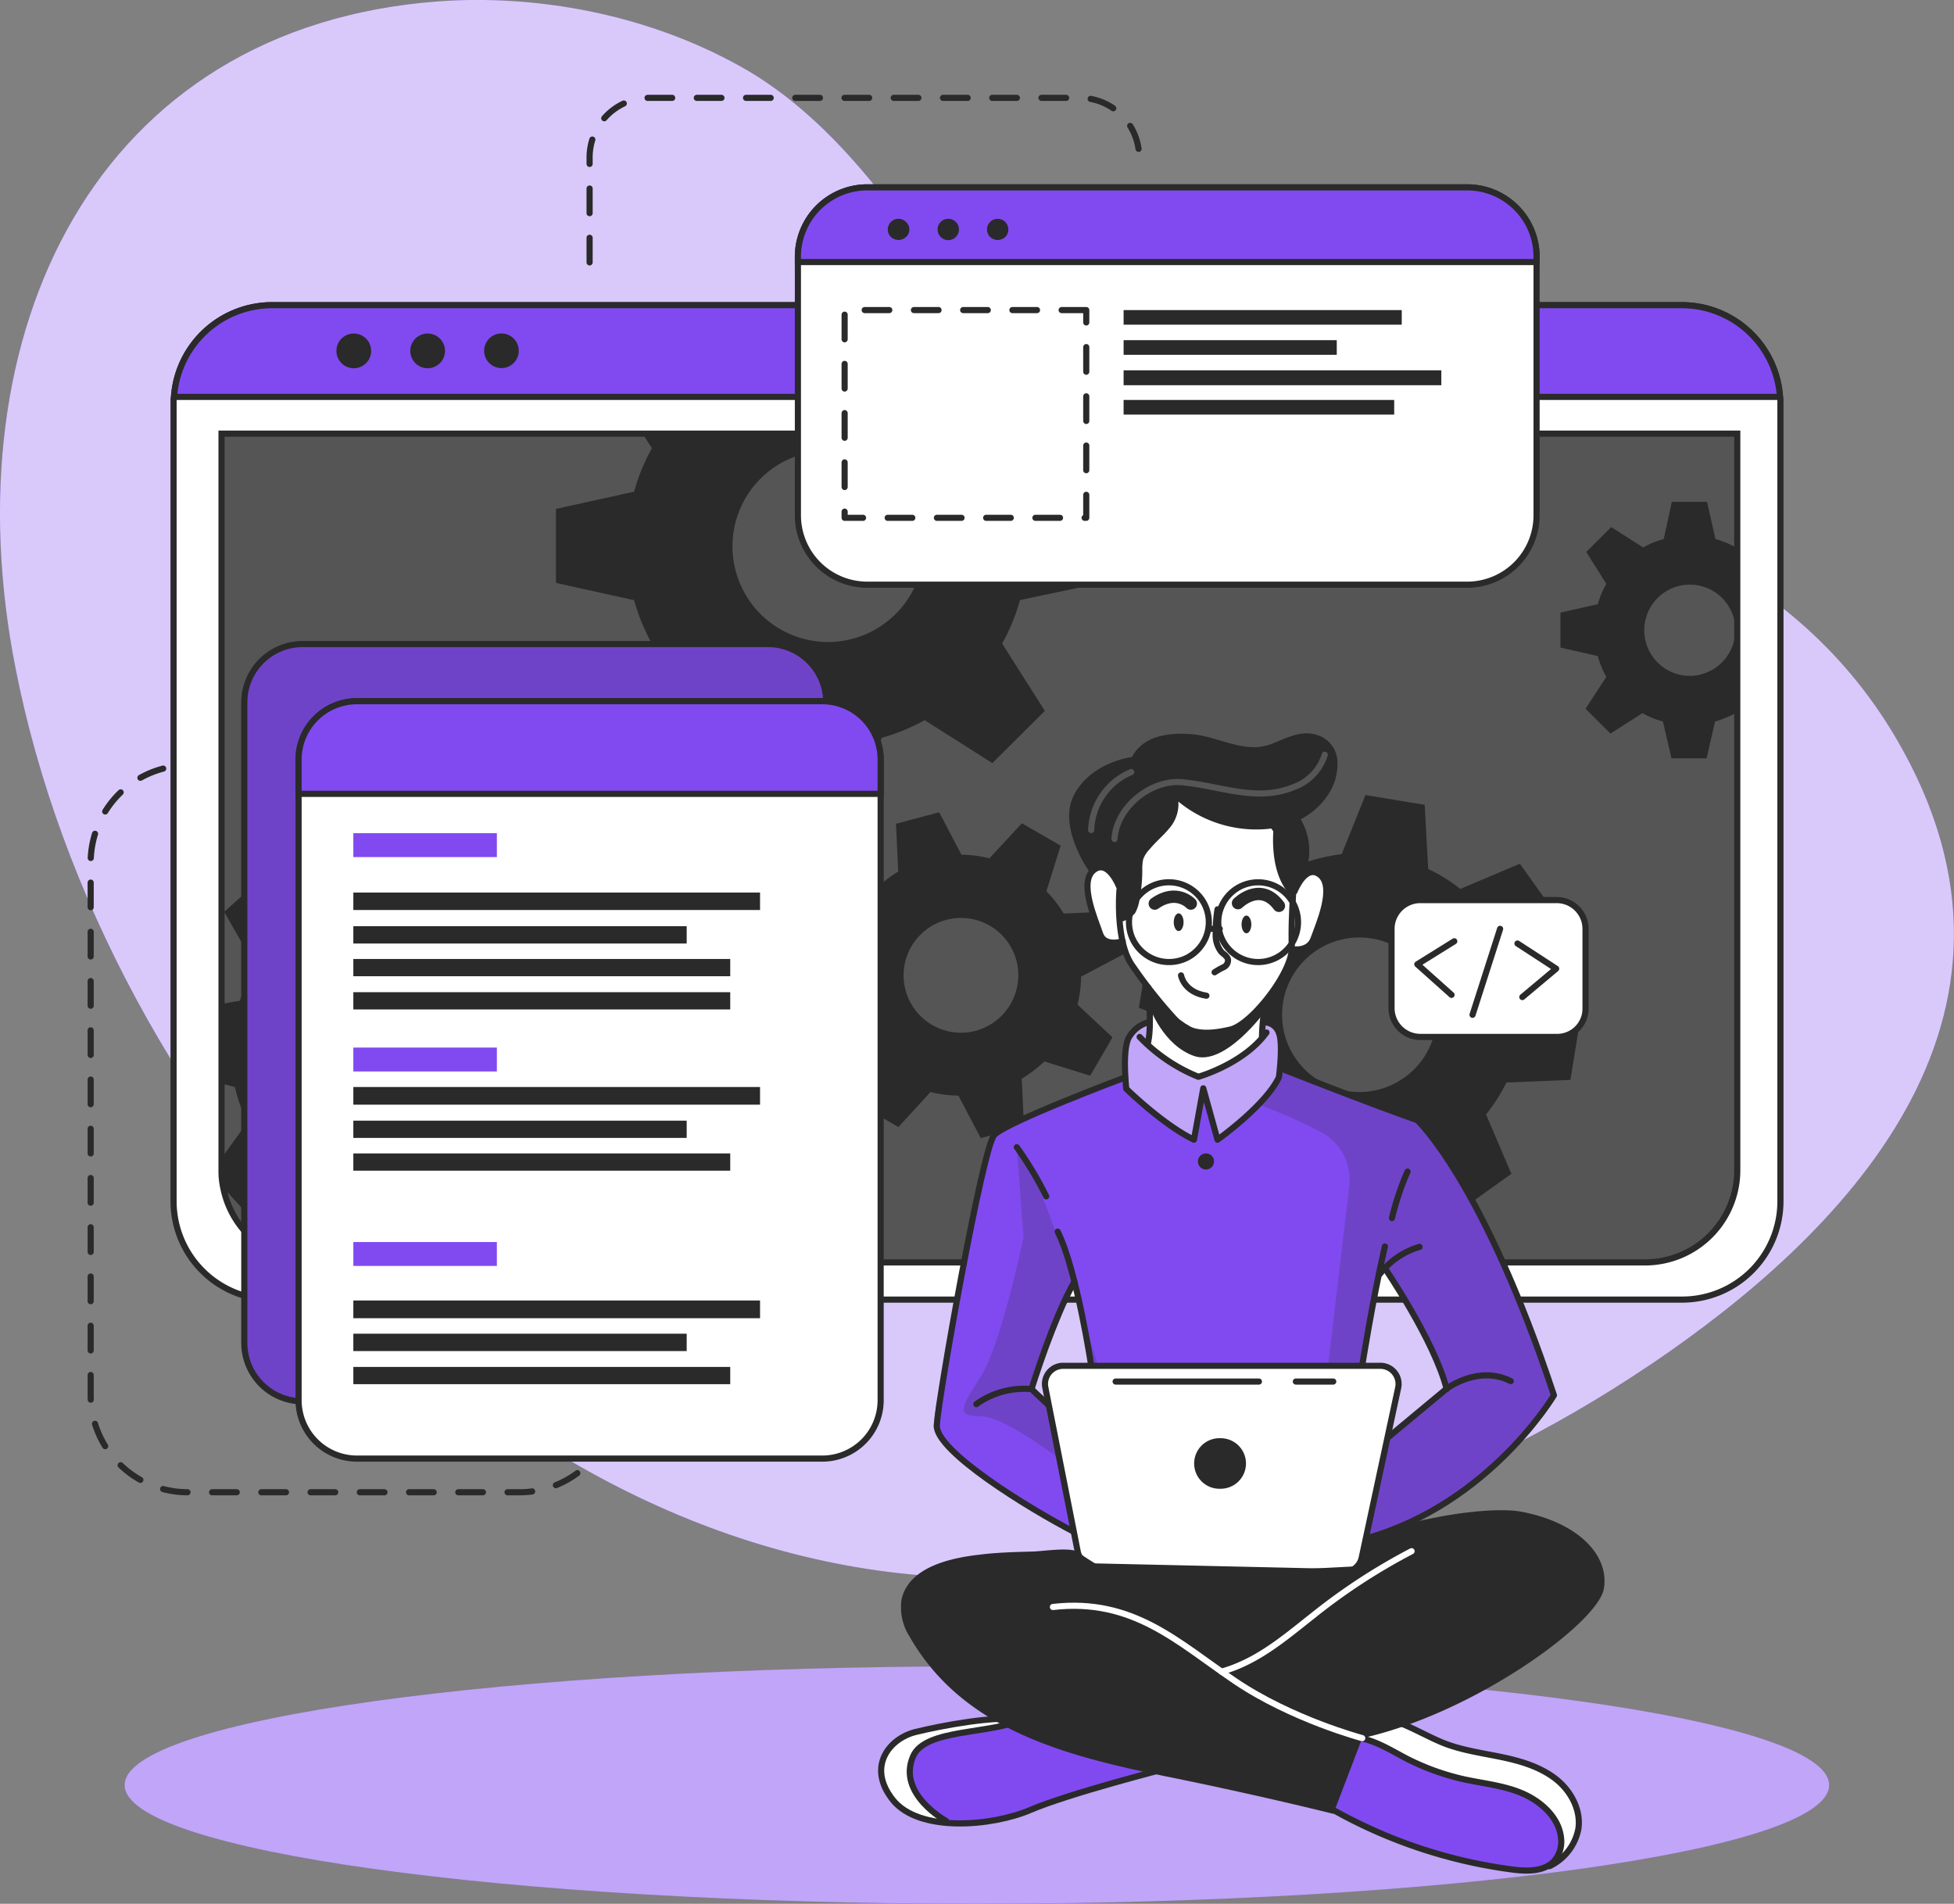 <svg id="Capa_1" data-name="Capa 1" xmlns="http://www.w3.org/2000/svg" xmlns:xlink="http://www.w3.org/1999/xlink" viewBox="0 0 350 341"><rect x="0" y="0" width="350" height="341" fill="#808080" stroke="none"/><defs><style>.cls-1,.cls-11,.cls-15,.cls-16,.cls-17,.cls-18,.cls-5{fill:none;}.cls-2{clip-path:url(#clip-path);}.cls-10,.cls-3{fill:#814af0;}.cls-13,.cls-14,.cls-4,.cls-6,.cls-7,.cls-9{fill:#fff;}.cls-4{opacity:0.7;}.cls-12,.cls-17,.cls-4,.cls-6,.cls-9{isolation:isolate;}.cls-10,.cls-11,.cls-13,.cls-15,.cls-16,.cls-5,.cls-7{stroke:#2a2a2a;}.cls-15,.cls-16,.cls-17,.cls-18,.cls-5,.cls-7{stroke-linecap:round;stroke-linejoin:round;}.cls-10,.cls-11,.cls-13,.cls-15,.cls-17,.cls-18,.cls-5,.cls-7{stroke-width:1.1px;}.cls-5{stroke-dasharray:4.41 4.41;}.cls-6{opacity:0.5;}.cls-12,.cls-8{fill:#2a2a2a;}.cls-12,.cls-17,.cls-9{opacity:0.2;}.cls-10,.cls-11,.cls-13{stroke-miterlimit:10;}.cls-16{stroke-width:2.21px;}.cls-17,.cls-18{stroke:#fff;}</style><clipPath id="clip-path"><rect class="cls-1" width="350" height="341"/></clipPath></defs><g class="cls-2"><path class="cls-3" d="M339.64,132.26C300.82,66,195.37,89.65,173.84,57.44c-11-16.5-23.35-35.62-41.21-45.54C115.58,2.38,95.81-1,78.59.24,17.06,4.76-9.09,59.5,2.79,119.72,18.57,200,90.07,282.05,175,282.61c44.4.31,86.8-15.47,120.12-37.85l.72-.47C329.12,221.75,369.29,182.8,339.64,132.26Z"/><path class="cls-4" d="M339.64,132.26C300.82,66,195.37,89.65,173.84,57.44c-11-16.5-23.35-35.62-41.21-45.54C115.58,2.38,95.81-1,78.59.24,17.06,4.76-9.09,59.5,2.79,119.72,18.57,200,90.07,282.05,175,282.61c44.4.31,86.8-15.47,120.12-37.85l.72-.47C329.12,221.75,369.29,182.8,339.64,132.26Z"/><path class="cls-5" d="M38,137.1h-4.3a17.41,17.41,0,0,0-17.46,17.37v95.45a17.41,17.41,0,0,0,17.46,17.37H93a17.41,17.41,0,0,0,17.46-17.37"/><path class="cls-5" d="M105.61,47V28.17a10.66,10.66,0,0,1,10.68-10.64h77.08a10.66,10.66,0,0,1,10.68,10.64"/><path class="cls-3" d="M175,341c84.3,0,152.64-9.52,152.64-21.26S259.26,298.47,175,298.47,22.32,308,22.32,319.74,90.66,341,175,341Z"/><path class="cls-6" d="M175,341c84.3,0,152.64-9.52,152.64-21.26S259.26,298.47,175,298.47,22.32,308,22.32,319.74,90.66,341,175,341Z"/><path class="cls-7" d="M318.91,72.28V215.17a17.61,17.61,0,0,1-17.69,17.61H48.78a17.61,17.61,0,0,1-17.69-17.61V72.28A7.16,7.16,0,0,1,31.17,71,17.63,17.63,0,0,1,48.78,54.66H301.22A17.63,17.63,0,0,1,318.83,71,7.16,7.16,0,0,1,318.91,72.28Z"/><path class="cls-8" d="M294.6,226.12H56.27a16.54,16.54,0,0,1-16.58-16.51V77.67H311.18V209.61A16.53,16.53,0,0,1,294.6,226.12Z"/><path class="cls-9" d="M311.18,77.67V209.61a16.44,16.44,0,0,1-16.42,16.51H56.11a16.45,16.45,0,0,1-16.42-16.51V77.67Z"/><path class="cls-10" d="M318.83,71.09H31.17A17.64,17.64,0,0,1,48.78,54.66H301.22A17.64,17.64,0,0,1,318.83,71.09Z"/><path class="cls-8" d="M66.48,62.84a3.11,3.11,0,1,1-3.11-3.1A3.11,3.11,0,0,1,66.48,62.84Z"/><path class="cls-8" d="M79.71,62.84a3.11,3.11,0,1,1-3.11-3.1A3.11,3.11,0,0,1,79.71,62.84Z"/><path class="cls-8" d="M89.83,65.93a3.1,3.1,0,1,0-3.11-3.09A3.1,3.1,0,0,0,89.83,65.93Z"/><path class="cls-11" d="M311.18,77.67V209.61a16.53,16.53,0,0,1-16.58,16.51H56.27A16.58,16.58,0,0,1,40,212.79a13.78,13.78,0,0,1-.32-3.18V77.67Z"/><path class="cls-8" d="M310.94,98.06a16,16,0,0,0-3.66-1.5l-1.52-6.67h-6.3L298,96.56a14.75,14.75,0,0,0-3.67,1.5l-5.73-3.65-4.47,4.45,3.59,5.71a16,16,0,0,0-1.52,3.65l-6.69,1.51V116l6.69,1.51a16.62,16.62,0,0,0,1.52,3.73L284,126.94l4.46,4.45,5.74-3.65a16.3,16.3,0,0,0,3.67,1.5l1.52,6.59h6.29l1.52-6.59a18.5,18.5,0,0,0,3.66-1.5l.32.15v-30Zm-8.29,23a8.17,8.17,0,1,1,8.21-8.17A8.28,8.28,0,0,1,302.65,121.07Z"/><path class="cls-8" d="M196.88,104.49V91.24l-14-3.09a38.8,38.8,0,0,0-3.19-7.78l1.68-2.7H115.1l1.67,2.62a35.1,35.1,0,0,0-3.19,7.78l-14,3.09v13.25l14,3.09a35.1,35.1,0,0,0,3.19,7.78L109,127.34l9.41,9.36L130.56,129a35.75,35.75,0,0,0,7.81,3.17l3.11,14h13.31l3.11-14a37,37,0,0,0,7.73-3.17l12.12,7.69,9.4-9.36-7.65-12.06a34.62,34.62,0,0,0,3.19-7.78ZM148.26,115a17.14,17.14,0,1,1,17.22-17.13A17.2,17.2,0,0,1,148.26,115Z"/><path class="cls-8" d="M108.32,195.65l.56-10.55-11-3.1a29.19,29.19,0,0,0-2.23-6.26l6.62-9.29-7.1-7.85-10,5.55a28,28,0,0,0-6.06-2.85l-1.83-11.11-10.6-.56-3,11a29.85,29.85,0,0,0-6.3,2.22l-9.33-6.58-7.89,7.06,5.66,9.92a28.28,28.28,0,0,0-2.87,6l-3.19.55v14.28l2.32.64A28.93,28.93,0,0,0,44.32,201l-4.55,6.34.32,5.48L44.8,218l10-5.55a28.76,28.76,0,0,0,6.06,2.94l1.83,10.79.08.47,10.6.56.32-1,2.79-9.92a28.71,28.71,0,0,0,6.3-2.22L92,220.64l7.89-7.06-5.58-9.92a27.14,27.14,0,0,0,2.87-6ZM80.19,179.23a13.77,13.77,0,0,0-19.37-1,13.62,13.62,0,0,0-1,19.28,13.78,13.78,0,0,0,19.37,1A13.55,13.55,0,0,0,80.19,179.23Z"/><path class="cls-8" d="M193,179.94a21.42,21.42,0,0,0,.64-5l7.57-4-2.07-7.7-8.61.4a21.22,21.22,0,0,0-3.1-4l2.55-8.17-6.94-4-5.82,6.27a21.06,21.06,0,0,0-5-.64l-4-7.61-7.73,2.06.4,8.57a21.23,21.23,0,0,0-4,3.09l-8.21-2.54-4,6.91,6.38,5.79a21.35,21.35,0,0,0-.64,5l-7.65,4,2.07,7.7,8.61-.4a21.27,21.27,0,0,0,3.11,4L154,197.87l6.93,4,5.74-6.27a21.59,21.59,0,0,0,5,.64l4,7.61,7.73-2.06-.32-7.3-.08-1.27a24.82,24.82,0,0,0,4.07-3.09l8.21,2.54,3.42-5.88.56-1Zm-18.17,4.68A10.28,10.28,0,1,1,182.05,172,10.32,10.32,0,0,1,174.8,184.62Z"/><path class="cls-8" d="M281.29,193.43,283,182.88l-10.76-4.29a30.75,30.75,0,0,0-1.51-6.58l7.73-8.57-6.22-8.73-10.68,4.52a27.07,27.07,0,0,0-5.74-3.57l-.63-11.5-10.61-1.75L240.32,153a32.28,32.28,0,0,0-6.61,1.51l-8.61-7.69L216.33,153l4.54,10.56a28,28,0,0,0-3.19,5c-.16.23-.24.47-.39.71l-11.56.64L204,180.5l1.76.71,9,3.57a27.26,27.26,0,0,0,1.52,6.59l-7.73,8.56,6.21,8.73,10.68-4.52a26.77,26.77,0,0,0,5.74,3.57l.64,11.42,10.6,1.75,4.31-10.55a31.64,31.64,0,0,0,6.61-1.51l8.61,7.7,8.77-6.27-4.54-10.63a33.05,33.05,0,0,0,3.66-5.72ZM251.56,193a13.84,13.84,0,1,1,3.19-19.28A13.78,13.78,0,0,1,251.56,193Z"/><path class="cls-10" d="M137.58,251H54.2a10.45,10.45,0,0,1-10.44-10.39V125.75A10.45,10.45,0,0,1,54.2,115.36h83.38A10.45,10.45,0,0,1,148,125.75V240.64A10.4,10.4,0,0,1,137.58,251Z"/><path class="cls-12" d="M137.58,251H54.2a10.45,10.45,0,0,1-10.44-10.39V125.75A10.45,10.45,0,0,1,54.2,115.36h83.38A10.45,10.45,0,0,1,148,125.75V240.64A10.4,10.4,0,0,1,137.58,251Z"/><path class="cls-7" d="M157.74,136V250.87a10.45,10.45,0,0,1-10.44,10.39H63.93a10.46,10.46,0,0,1-10.45-10.39V136a10.46,10.46,0,0,1,10.45-10.4H147.3A10.45,10.45,0,0,1,157.74,136Z"/><path class="cls-10" d="M157.74,136v6.19H53.48V136a10.46,10.46,0,0,1,10.45-10.4H147.3A10.45,10.45,0,0,1,157.74,136Z"/><path class="cls-3" d="M89,149.24H63.29v4.28H89Z"/><path class="cls-3" d="M89,187.64H63.29v4.28H89Z"/><path class="cls-3" d="M89,222.47H63.29v4.28H89Z"/><path class="cls-8" d="M136.14,159.87H63.29V163h72.85Z"/><path class="cls-8" d="M123,165.9H63.29V169H123Z"/><path class="cls-8" d="M130.8,171.77H63.29v3.09H130.8Z"/><path class="cls-8" d="M130.8,177.72H63.29v3.09H130.8Z"/><path class="cls-8" d="M136.14,194.7H63.29v3.17h72.85Z"/><path class="cls-8" d="M123,200.73H63.29v3.09H123Z"/><path class="cls-8" d="M130.8,206.6H63.29v3.09H130.8Z"/><path class="cls-8" d="M136.14,232.94H63.29v3.17h72.85Z"/><path class="cls-8" d="M123,238.89H63.29V242H123Z"/><path class="cls-8" d="M130.8,244.84H63.29v3.09H130.8Z"/><path class="cls-13" d="M275.23,45.94V92.35a12.43,12.43,0,0,1-12.43,12.38H155.35a12.43,12.43,0,0,1-12.43-12.38V45.94a12.42,12.42,0,0,1,12.43-12.38H262.8A12.42,12.42,0,0,1,275.23,45.94Z"/><path class="cls-10" d="M275.23,45.94v1H142.92v-1a12.42,12.42,0,0,1,12.43-12.38H262.8A12.42,12.42,0,0,1,275.23,45.94Z"/><path class="cls-8" d="M162.29,42.45a2,2,0,0,1-2.71,0,1.91,1.91,0,0,1,2.71-2.7A1.83,1.83,0,0,1,162.29,42.45Z"/><path class="cls-8" d="M171.21,42.45a1.91,1.91,0,0,1-2.71-2.7,1.91,1.91,0,1,1,2.71,2.7Z"/><path class="cls-8" d="M180.06,42.45a2,2,0,0,1-2.71,0,1.91,1.91,0,1,1,2.71,0Z"/><path class="cls-5" d="M194.57,55.54H151.29V92.75h43.28Z"/><path class="cls-8" d="M251.08,55.54H201.26v2.62h49.82Z"/><path class="cls-8" d="M239.44,60.93H201.26v2.62h38.18Z"/><path class="cls-8" d="M258.17,66.33H201.26V69h56.91Z"/><path class="cls-8" d="M249.73,71.64H201.26v2.62h48.47Z"/><path class="cls-3" d="M212.34,315.85s-23.11,6.58-26.3,7.77c-2.95,1-10.92,3.81-16.9,2.94a10.2,10.2,0,0,1-1.67-.4c-6.06-1.82-8.77-3.49-9.57-7.22s2.23-6.58,5.1-8.33S181.66,307,181.66,307l3.82,1.11Z"/><path class="cls-14" d="M169.14,326.48a10.2,10.2,0,0,1-1.67-.4c-6.06-1.82-8.77-3.49-9.57-7.22s2.23-6.58,5.1-8.33,18.66-3.65,18.66-3.65l3.82,1.11c-3.43,1.59-16.26,2.46-19,4.05s-4.14,4.6-2.47,8.73C164.76,322.91,167.15,325.05,169.14,326.48Z"/><path class="cls-15" d="M208.84,316.8s-17.38,4.44-24.24,7.38-20,4.13-24.7-1.82-.56-11,4.14-12.14,14.11-2.94,19.29-2.23"/><path class="cls-15" d="M169.46,326.16s-8.85-4.84-5.9-11.58c2.15-5,13.95-3.89,19.77-6.66"/><path class="cls-3" d="M282.73,327.59c-.24,2.38-1,4.6-3.43,6a13,13,0,0,1-7.1,1.43c-8.13-.08-23.35-5.87-23.35-5.87l-14.27-7.86L242,309.66l2-3.17,5.26,1.19s4.3,2.46,8.69,4.36,15,2.38,18.73,5.4S283.12,323.62,282.73,327.59Z"/><path class="cls-14" d="M282.73,327.59c-.24,2.38-1,4.6-3.43,6a10.44,10.44,0,0,0-.4-7.06c-1.59-3.57-6.78-6.66-13.63-7.22s-12-3.73-14.75-5.16c-2.15-1.11-6.61-3.49-8.53-4.52l2-3.17,5.26,1.19s4.3,2.46,8.69,4.36,15,2.38,18.73,5.4S283.12,323.62,282.73,327.59Z"/><path class="cls-15" d="M237.69,323.55a89.25,89.25,0,0,0,33.4,11.34c2.63.32,5.58.32,7.33-1.59a5.3,5.3,0,0,0,1.2-4c-.32-3.65-3.43-6.51-6.78-8s-7.09-1.82-10.68-2.61a43.62,43.62,0,0,1-10.28-3.73c-2.55-1.35-5.1-2.94-7.89-3.57s-6.22.16-7.73,2.62"/><path class="cls-15" d="M277.55,334.26a9.33,9.33,0,0,0,5.18-6.75c.47-3.41-1.44-6.9-4.23-9s-6.21-3.1-9.64-3.81-6.94-1.19-10.21-2.46c-5-2-10-5.79-15.14-4.44"/><path class="cls-3" d="M253.79,200.65l-24.15-9.13-.32-.07s.08-.64.16-1.59c.16-1.9.24-5.08-.64-6.11-1.35-1.59-5.18-.24-8.84-2s-10.61,1.35-10.61,1.35-4.94-.88-7.17,2.69c-1.12,2.86-.72,7.14-.72,7.14a2.58,2.58,0,0,1-.48.16c-2.87,1-18.49,6.9-21.84,9.28-3.66,2.62-7.73,29-9,36.82s-3.59,14.75-2.47,17.45,18,15.55,27.66,18.89,44,2.37,44,2.37.55-.15,1.59-.47c5.82-1.83,26.38-9.52,37.3-27.53C278.26,249.92,267.74,215.41,253.79,200.65Zm-65.2,44.51c-1.75,1.27-.8,6.11-.8,6.11l-3-2.62,7.58-18.57,3.26,14.29C195.6,244.29,190.34,243.89,188.59,245.16ZM249.33,257c-.8.4,2.39-8.49.88-10.55s-6.14-1.83-6.14-1.83l.4-2.46c.08-.24,2.71-14,2.71-14l.87-1.11s9.41,16,11.08,21.66C259.13,248.81,248.85,257,249.33,257Z"/><path class="cls-14" d="M208.28,142.73,195.84,155.9s-1.75,1.51-1,5.32,2.31,7.14,3.51,7.38a18.5,18.5,0,0,0,2.86.23s2.72,5.8,4.55,8c0,0,.64,8.88.32,11.34,0,0,4.46,3.89,8.69,4.37s10.76-5.95,10.76-5.95l1.59-7.86s3.83-5.79,4.06-7.3,2-1.11,2.87-1.9a14.24,14.24,0,0,0,3.19-7.38c.32-3.17.32-6.9-3.42-5.79-3.27-.87-1.2-7.7-1.2-7.7l-5.66-5Z"/><path class="cls-6" d="M229.72,191.45a11.1,11.1,0,0,1-.64,1.42c-2.07,3.89-11,11.19-11,11.19l-2.71-8.25-1.51,8.25c-3-1.27-12.12-9.12-12.12-9.12s-.32-.72-.72-1.91a2.58,2.58,0,0,0,.48-.16s-.4-4.28.72-7.14c2.15-3.57,7.18-2.69,7.18-2.69s6.85-3,10.6-1.35,7.57.39,8.84,2,.56,7.7.56,7.7Z"/><path class="cls-12" d="M253.79,200.65l-24.15-9.13-.32-.07s.08-.64.16-1.59L229,193l-3.58,4.84a89.33,89.33,0,0,1,11.15,4.92,9.63,9.63,0,0,1,5.11,9.68l-4.47,37.85-1.83,21.5,5.5,5.71c5.82-1.83,26.38-9.52,37.3-27.53C278.26,249.92,267.74,215.41,253.79,200.65ZM249.33,257c-.8.4,2.39-8.49.88-10.55s-6.14-1.83-6.14-1.83l.4-2.46c.08-.24,2.71-14,2.71-14l.87-1.11s9.41,16,11.08,21.66C259.13,248.81,248.85,257,249.33,257Z"/><path class="cls-12" d="M197.2,246.43,193.45,234s-6.69-22.85-11.32-28.48l1.2,16.1s-4,19.2-7.65,24.92-4.47,7.14,0,7.14,15.3,8.57,15.3,8.57l-.8-7.14Zm-9.41,4.84-3-2.62,7.58-18.57,3.26,14.29s-5.18-.4-6.93.87S187.79,251.27,187.79,251.27Z"/><path class="cls-15" d="M205.65,176.85s.71,6.74,0,9.83"/><path class="cls-15" d="M226.05,185.73a33.09,33.09,0,0,1,.72-6.42"/><path class="cls-15" d="M227.89,147.73s4.06,5.16,3.9,9-.56,8.48-.4,12.93-7.25,13.88-11,14.75-7,1-9.48-1.34a86.74,86.74,0,0,1-8-10c-3.19-4.28-2.39-13.65-2.39-13.65"/><path class="cls-15" d="M218.08,162.88a25.82,25.82,0,0,0-.32,4.29,4.88,4.88,0,0,0,1,3.33c.48.48,1.12.79,1.2,1.43a1.37,1.37,0,0,1-.88,1.35,13.1,13.1,0,0,0-1.52.87"/><path class="cls-15" d="M211.55,174.71s.47,3,4.54,3.64"/><path class="cls-8" d="M212,165.18c0,.88-.4,1.59-.88,1.59s-.88-.71-.88-1.59.4-1.58.88-1.58S212,164.31,212,165.18Z"/><path class="cls-8" d="M224.14,165.58c0,.87-.4,1.59-.88,1.59s-.87-.72-.87-1.59.4-1.59.87-1.59S224.14,164.71,224.14,165.58Z"/><path class="cls-16" d="M221.75,161.77s4-4,7.33.48"/><path class="cls-16" d="M213.3,161.85s-2.55-2.78-6.46,0"/><path class="cls-8" d="M206,180.58s2.39,6.66,7.89,8.57,12.67-7.94,12.67-7.94l-.4-1.27s-4.7,6.11-10,5.08-10.44-8.09-10.44-8.09Z"/><path class="cls-15" d="M201.1,168.6s-3.26,1.11-4.06-1.35-3.83-9.13-1.2-11.35,4.63,2.94,4.63,2.94"/><path class="cls-15" d="M231.4,170s3,.63,3.9-1.91,3.83-9.12,1.2-11.34-4.63,2.93-4.63,2.93"/><path class="cls-8" d="M200.47,165.18a4.68,4.68,0,0,0,2.87-1.66,7.22,7.22,0,0,0,.79-2.54,27.3,27.3,0,0,0,.48-5.08,8.28,8.28,0,0,1,.16-2,5,5,0,0,1,1.12-1.75c1.11-1.35,2.47-2.46,3.58-3.81a6.62,6.62,0,0,0,1.6-4.76A22,22,0,0,0,229,148.21c5.66-1.11,11.16-6.11,10.52-12.3a5.16,5.16,0,0,0-4-4.37c-2.79-.71-5.34.8-7.89,1.75-4.63,1.75-9.17-1.27-13.87-1.75-4-.39-8.93.08-11,4.05,0,0-7.26.87-10.36,6.75s2.87,14,2.87,14,2.39-2.94,5.5,3Z"/><path class="cls-8" d="M228.37,146.22s-1.84,9.68,3,14.36c0,0,1-2.93,2.16-3.65a11.06,11.06,0,0,0-.88-10.71C229.08,140.59,228.37,146.22,228.37,146.22Z"/><path class="cls-17" d="M237.29,135.19a9,9,0,0,1-5.58,5.8c-6.77,2.77-13.31-.32-20.08-.88-5.5-.47-11.64,4.45-12,10.16"/><path class="cls-17" d="M195.45,148.68a11.69,11.69,0,0,1,7.17-10.39"/><path class="cls-15" d="M204.13,185.73a30.21,30.21,0,0,0,10.52,7.14s8.14-2.3,12.2-7.93"/><path class="cls-15" d="M212.38,171.67a7.15,7.15,0,1,0-9.51-3.52A7.19,7.19,0,0,0,212.38,171.67Z"/><path class="cls-15" d="M226.27,172.26a7.14,7.14,0,1,0-8-6.21A7.14,7.14,0,0,0,226.27,172.26Z"/><path class="cls-15" d="M205.65,183.12a5.76,5.76,0,0,0-3.43,2.69c-1.27,2.22-.48,9.21-.48,9.21s6.54,6.42,12.12,9.12l1.67-9.2,2.55,9.2s8.61-6.11,11-11.19c0,0,.8-5.95,0-7.93a2.76,2.76,0,0,0-2.55-1.9"/><path class="cls-15" d="M195.45,244.6s-2.55-17.06-6-24"/><path class="cls-15" d="M182.13,205.49a64.14,64.14,0,0,1,5.27,8.8"/><path class="cls-15" d="M249.33,218.18a48.31,48.31,0,0,1,2.79-8.33"/><path class="cls-15" d="M244,244.6s1.83-11.66,4.06-21.34"/><path class="cls-15" d="M247.18,228.18a13.74,13.74,0,0,1,7.09-4.84"/><path class="cls-15" d="M229.4,191.37s14.83,5.87,24.47,9.28c0,0,11.8,11,24.47,49.27,0,0-11.55,19.44-33.63,25.63"/><path class="cls-15" d="M248.45,257.61l10.68-8.88s5.66-4.29,11.48-1.35"/><path class="cls-15" d="M248.05,227.15s8.85,12.93,11.08,21.66"/><path class="cls-15" d="M187.87,251.74l-3.11-2.93a14.73,14.73,0,0,0-9.88,2.7"/><path class="cls-15" d="M184.76,248.81s3.91-12.7,7.66-19.2"/><path class="cls-15" d="M201.5,193s-21.36,8-23.43,10.32-10,47-10.28,52c-.16,4.61,16.42,14.84,24.71,19.12"/><path class="cls-7" d="M278.82,185.73H254.43a5.16,5.16,0,0,1-5.18-5.15V166.37a5.16,5.16,0,0,1,5.18-5.15h24.39a5.16,5.16,0,0,1,5.18,5.15v14.21A5.06,5.06,0,0,1,278.82,185.73Z"/><path class="cls-15" d="M260.49,168.6l-6.62,4.12L260,178.2"/><path class="cls-15" d="M272.68,178.59l6.06-5.08L271.81,169"/><path class="cls-15" d="M263.76,181.77l4.94-15.4"/><path class="cls-8" d="M217.45,208A1.44,1.44,0,1,1,216,206.6,1.43,1.43,0,0,1,217.45,208Z"/><path class="cls-8" d="M242.24,282.77H193.61a1.12,1.12,0,0,1,0-2.23h48.63a1.09,1.09,0,0,1,1.11,1.11A1.2,1.2,0,0,1,242.24,282.77Z"/><path class="cls-7" d="M243.91,279l6.54-30.47a3.26,3.26,0,0,0-3.19-3.89H190.42a3.25,3.25,0,0,0-3.18,3.89l5.81,29.43a3.31,3.31,0,0,0,3.11,2.62l44.48,1A3.26,3.26,0,0,0,243.91,279Z"/><path class="cls-8" d="M223.18,262.14a4.53,4.53,0,0,1-4.54,4.52,4.53,4.53,0,1,1,0-9.05A4.53,4.53,0,0,1,223.18,262.14Z"/><path class="cls-15" d="M232.11,247.46h6.7"/><path class="cls-15" d="M199.83,247.46H225.5"/><path class="cls-8" d="M244,311.33l-5.18,13.56s-13.24-3.33-30.13-6.74c-17.7-3.65-36.19-8.25-45.76-25a9.73,9.73,0,0,1-1.43-6.74c1.36-5.8,8.93-7.38,13.95-7.94,3.11-.4,6.3-.47,9.4-.56,1.6,0,6.94-.87,8.21.09a38.39,38.39,0,0,0,6.14,3.64c2.79,1.19,44.16-1.11,44.16-1.11a15.4,15.4,0,0,0,1.28-4.92c6.45-3.25,21.52-6,27.89-4.83,10,1.9,15.79,7.69,14.75,13.8S264.08,306.88,244,311.33Z"/><path class="cls-18" d="M244,311.33s-12.6-3.34-22.8-10.24-18.25-14.91-32.6-13.25"/><path class="cls-18" d="M218.8,299.43c6.46-1.83,11.24-6,16.42-10.08a108.23,108.23,0,0,1,17.62-11.5"/><path class="cls-15" d="M216.57,166.37h1.91"/></g></svg>
